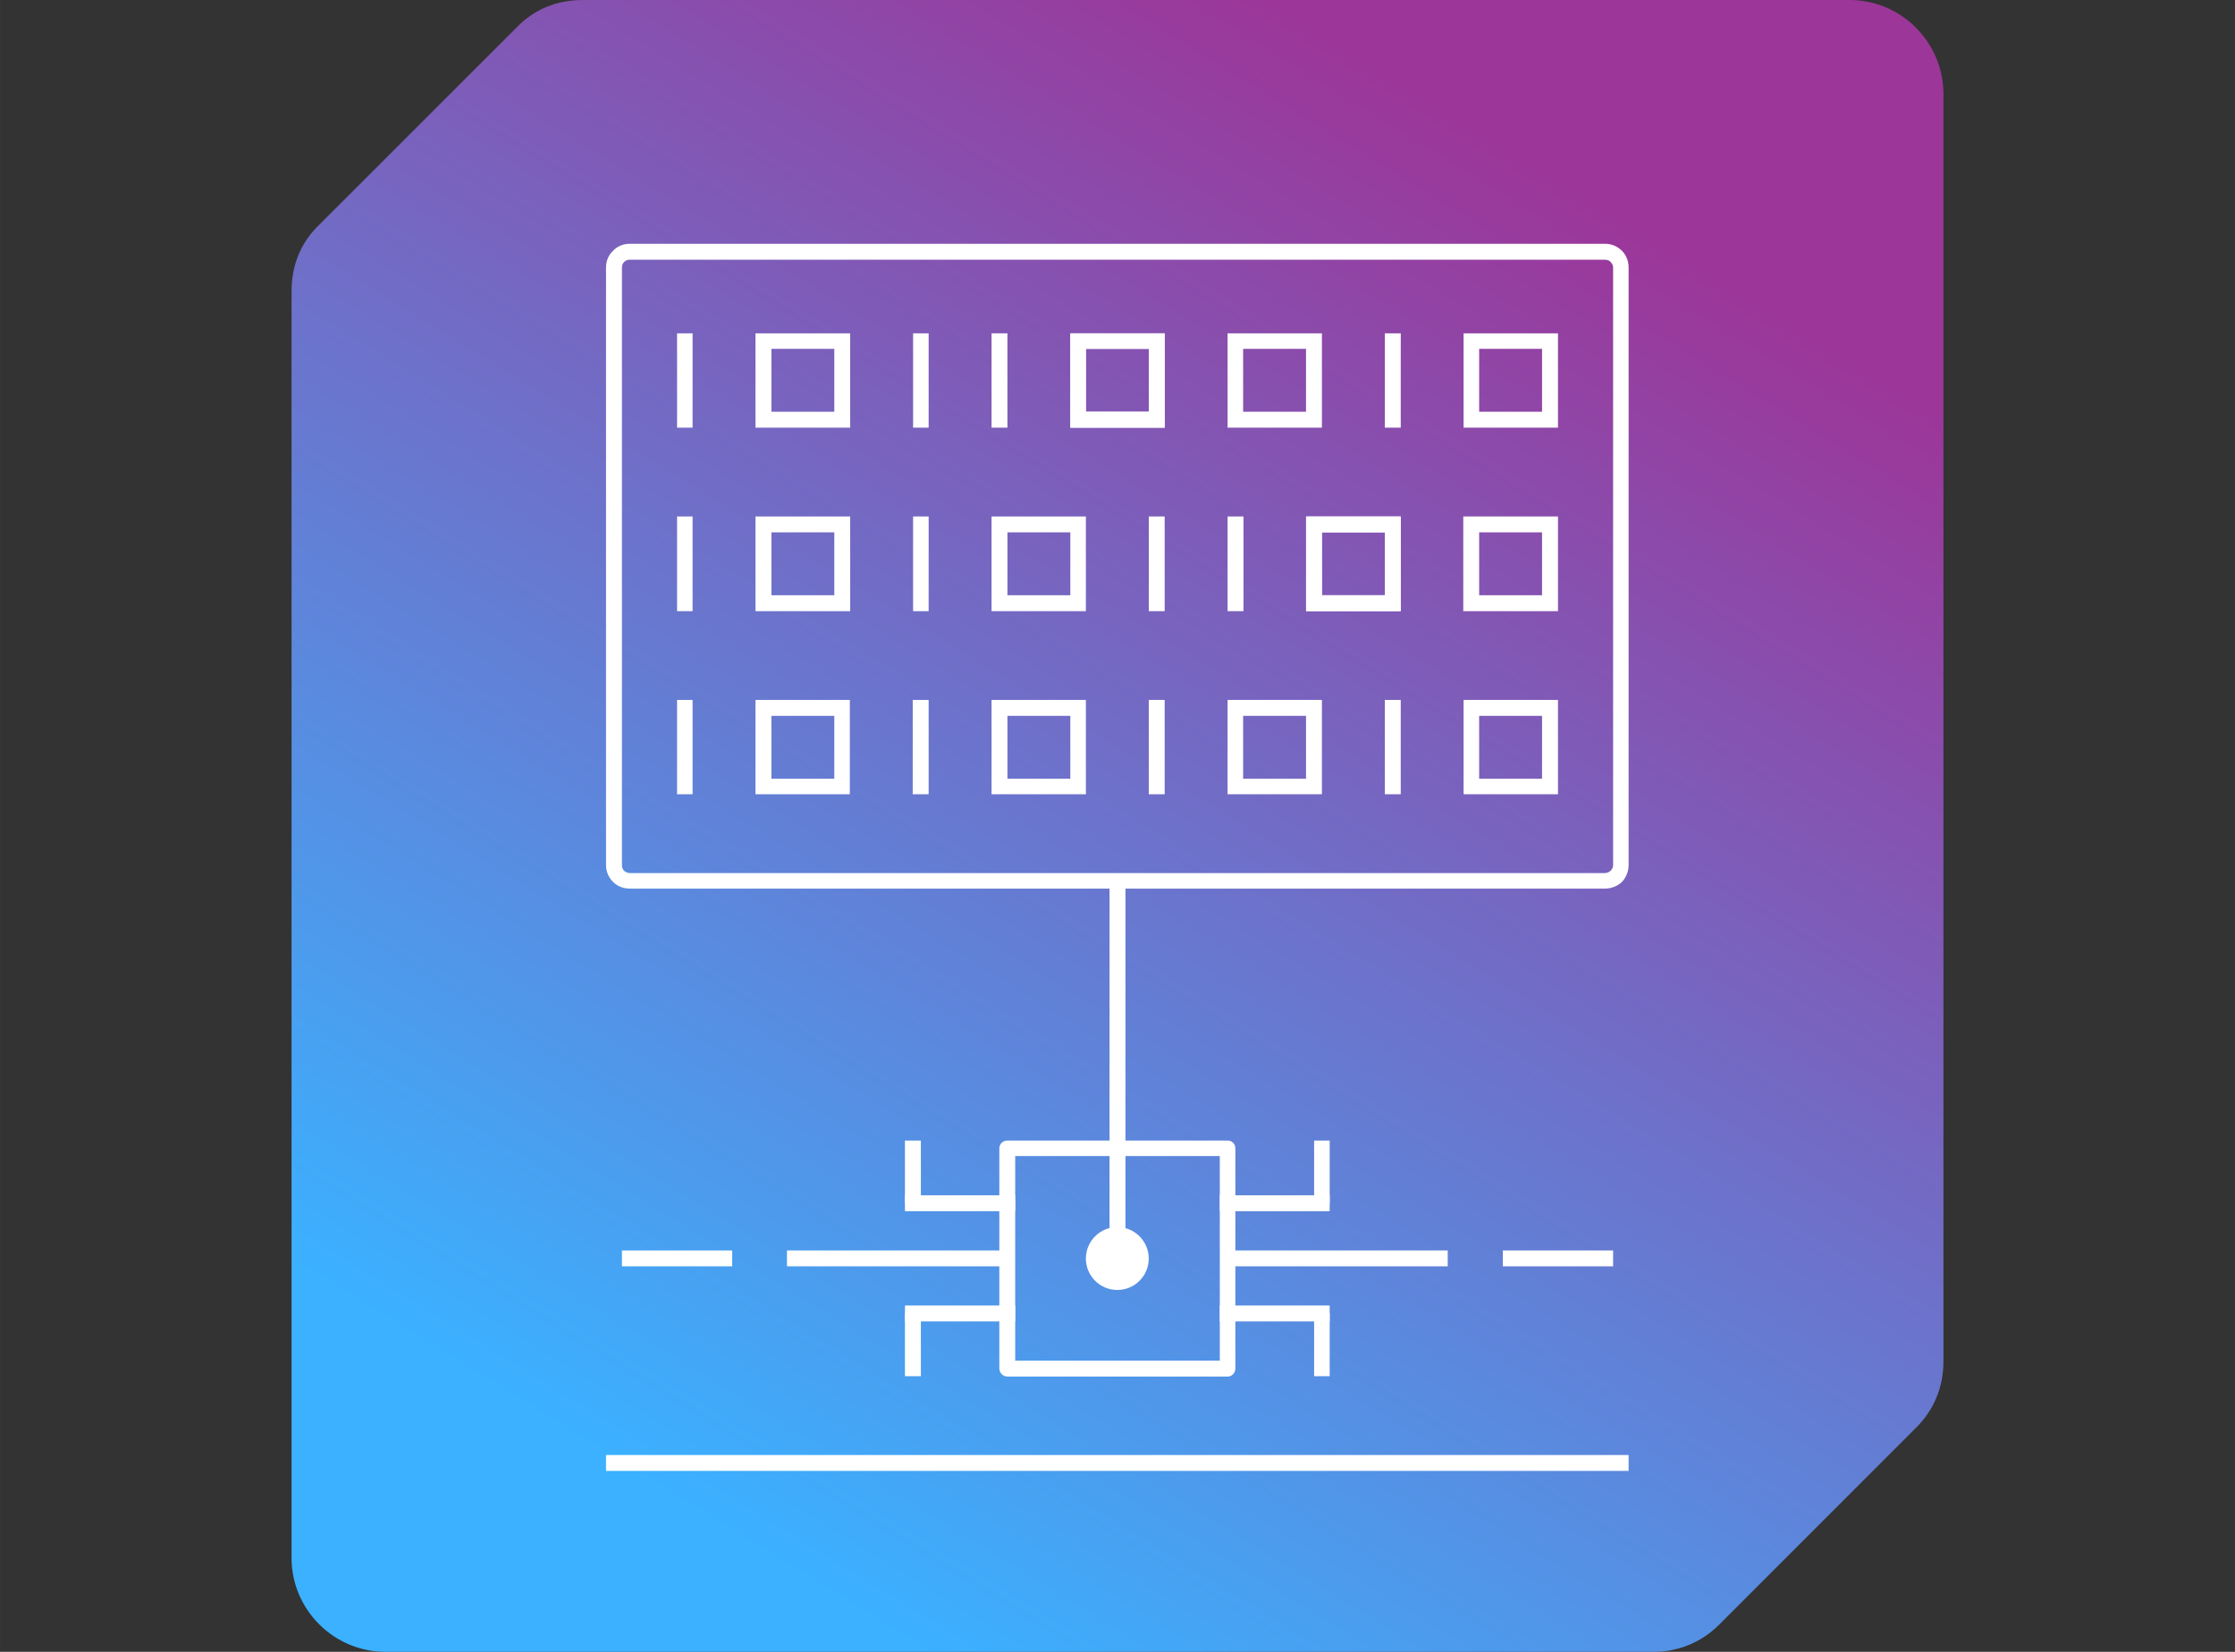 <?xml version="1.0" encoding="UTF-8"?> <svg xmlns="http://www.w3.org/2000/svg" xmlns:xlink="http://www.w3.org/1999/xlink" xmlns:xodm="http://www.corel.com/coreldraw/odm/2003" xml:space="preserve" width="117.414mm" height="86.783mm" version="1.1" style="shape-rendering:geometricPrecision; text-rendering:geometricPrecision; image-rendering:optimizeQuality; fill-rule:evenodd; clip-rule:evenodd" viewBox="0 0 3233.3 2389.81"><rect x="0" y="0" width="3233.3" height="2389.81" fill="#333333" stroke="none"/> <defs> <style type="text/css"> .fil0 {fill:none} .fil3 {fill:white} .fil2 {fill:white;fill-rule:nonzero} .fil1 {fill:url(#id0)} </style> <linearGradient id="id0" gradientUnits="userSpaceOnUse" x1="2079.79" y1="145.33" x2="871.76" y2="2107.24"> <stop offset="0" style="stop-opacity:1; stop-color:#9C3699"></stop> <stop offset="1" style="stop-opacity:1; stop-color:#3BB1FF"></stop> </linearGradient> </defs> <g id="Layer_x0020_1">  <rect class="fil0" x="-0" y="0" width="3233.3" height="2389.81"></rect> <g id="_2402427771248"> <path class="fil1" d="M842.97 0l1832.66 0c75.48,0 135.88,61.86 135.88,135.88l0 1834.21c0,36.24 -13.53,69.49 -39.24,95.1l-285.3 285.39c-25.7,25.61 -58.86,39.24 -95.1,39.24l-1834.3 0c-73.94,0 -135.79,-60.4 -135.79,-135.88l0 -1832.75c0,-37.69 13.53,-70.94 40.69,-96.64l283.84 -283.75c25.7,-27.16 58.86,-40.78 96.64,-40.78l-0 0z"></path> <g id="_1362320504544"> <path class="fil2" d="M1457.41 1650.13l318.48 0c6.44,0 11.25,4.81 11.25,11.25l0 318.41c0,6.44 -4.81,11.79 -11.25,11.79l-318.48 0c-6.37,0 -11.72,-5.35 -11.72,-11.79l0 -318.41c0,-6.44 5.35,-11.25 11.72,-11.25zm307.23 22.43l-295.98 0 0 295.98 295.98 0 0 -295.98z"></path> <polygon class="fil2" points="1775.89,1911.82 1764.64,1911.82 1764.64,1888.78 1923.61,1888.78 1923.61,1911.82 "></polygon> <polygon class="fil2" points="1138.46,1809.1 1457.41,1809.1 1457.41,1832.07 1138.46,1832.07 "></polygon> <polygon class="fil2" points="1775.89,1809.1 2094.37,1809.1 2094.37,1832.07 1775.89,1832.07 "></polygon> <polygon class="fil2" points="1775.89,1752.31 1764.64,1752.31 1764.64,1729.34 1923.61,1729.34 1923.61,1752.31 "></polygon> <polygon class="fil2" points="1901.11,1741.06 1901.11,1650.13 1923.61,1650.13 1923.61,1741.06 "></polygon> <polygon class="fil2" points="1901.11,1991.04 1901.11,1900.03 1923.61,1900.03 1923.61,1991.04 "></polygon> <polygon class="fil2" points="1457.41,1888.78 1468.66,1888.78 1468.66,1911.82 1309.15,1911.82 1309.15,1888.78 "></polygon> <polygon class="fil2" points="1457.41,1729.34 1468.66,1729.34 1468.66,1752.31 1309.15,1752.31 1309.15,1729.34 "></polygon> <polygon class="fil2" points="1309.15,1741.06 1309.15,1650.13 1332.19,1650.13 1332.19,1741.06 "></polygon> <polygon class="fil2" points="1309.15,1991.04 1309.15,1900.03 1332.19,1900.03 1332.19,1991.04 "></polygon> <polygon class="fil2" points="1047.46,1809.1 1059.25,1809.1 1059.25,1832.07 899.74,1832.07 899.74,1809.1 "></polygon> <polygon class="fil2" points="2322.39,1809.1 2333.63,1809.1 2333.63,1832.07 2174.12,1832.07 2174.12,1809.1 "></polygon> <polygon class="fil2" points="888.49,2128.05 876.7,2128.05 876.7,2105.08 2356.06,2105.08 2356.06,2128.05 "></polygon> <path class="fil2" d="M910.99 352.7l1410.86 0c9.62,0 18.16,3.73 24.6,10.16 5.9,5.9 9.62,14.5 9.62,24.12l0 864.9c0,9.08 -3.73,17.68 -9.62,24.12 -6.44,5.83 -14.97,9.62 -24.6,9.62l-1410.86 0c-9.62,0 -18.23,-3.79 -24.12,-9.62 -6.37,-6.44 -10.16,-15.04 -10.16,-24.12l0 -864.9c0,-9.62 3.73,-18.23 10.16,-24.12 5.9,-6.37 14.5,-10.16 24.12,-10.16zm1410.86 23.04l-1410.86 0c-3.25,0 -5.9,1.08 -8.06,3.19 -2.1,2.17 -3.19,4.81 -3.19,8.06l0 864.9c0,3.25 1.08,5.9 3.19,8.06 2.17,1.56 4.81,3.19 8.06,3.19l1410.86 0c3.19,0 6.44,-1.63 8,-3.19 2.17,-2.17 3.79,-4.81 3.79,-8.06l0 -864.9c0,-3.25 -1.63,-5.9 -3.79,-8.06 -1.56,-2.1 -4.81,-3.19 -8,-3.19z"></path> <polygon class="fil2" points="1605.13,1820.82 1605.13,1274.39 1628.17,1274.39 1628.17,1820.82 "></polygon> <polygon class="fil2" points="979.49,493.51 979.49,482.26 1001.92,482.26 1001.92,618.73 979.49,618.73 "></polygon> <path class="fil2" d="M1206.97 595.7l0 -91 -91 0 0 91 91 0zm22.97 -102.18l0 125.22 -137.01 0 0 -136.47 137.01 0 0 11.25z"></path> <polygon class="fil2" points="1320.94,493.51 1320.94,482.26 1343.43,482.26 1343.43,618.73 1320.94,618.73 "></polygon> <path class="fil2" d="M1661.91 595.7l0 -91 -91 0 0 91 91 0zm22.97 -102.18l0 125.22 -136.47 0 0 -136.47 136.47 0 0 11.25z"></path> <path class="fil2" d="M1661.91 595.7l0 -91 -91 0 0 91 91 0zm22.97 -102.18l0 125.22 -136.47 0 0 -136.47 136.47 0 0 11.25z"></path> <polygon class="fil2" points="1434.44,493.51 1434.44,482.26 1457.41,482.26 1457.41,618.73 1434.44,618.73 "></polygon> <path class="fil2" d="M1889.39 595.7l0 -91 -91 0 0 91 91 0zm22.97 -102.18l0 125.22 -136.47 0 0 -136.47 136.47 0 0 11.25z"></path> <polygon class="fil2" points="2003.36,493.51 2003.36,482.26 2026.4,482.26 2026.4,618.73 2003.36,618.73 "></polygon> <path class="fil2" d="M2230.84 595.7l0 -91 -91 0 0 91 91 0zm23.04 -102.18l0 125.22 -136.54 0 0 -136.47 136.54 0 0 11.25z"></path> <polygon class="fil2" points="979.49,758.93 979.49,747.21 1001.92,747.21 1001.92,884.22 979.49,884.22 "></polygon> <path class="fil2" d="M1206.97 861.18l0 -91 -91 0 0 91 91 0zm22.97 -102.25l0 125.29 -137.01 0 0 -137.01 137.01 0 0 11.72z"></path> <polygon class="fil2" points="1320.94,758.93 1320.94,747.21 1343.43,747.21 1343.43,884.22 1320.94,884.22 "></polygon> <path class="fil2" d="M2116.87 872.43l0 -125.22 137.01 0 0 137.01 -137.01 0 0 -11.79zm22.97 -102.25l0 91 91 0 0 -91 -91 0z"></path> <polygon class="fil2" points="1775.89,758.93 1775.89,747.21 1798.93,747.21 1798.93,884.22 1775.89,884.22 "></polygon> <path class="fil2" d="M2003.36 861.18l0 -91 -91 0 0 91 91 0zm23.04 -102.25l0 125.29 -136.54 0 0 -137.01 136.54 0 0 11.72z"></path> <path class="fil2" d="M2003.36 861.18l0 -91 -91 0 0 91 91 0zm23.04 -102.25l0 125.29 -137.01 0 0 -137.01 137.01 0 0 11.72z"></path> <polygon class="fil2" points="1661.91,758.93 1661.91,747.21 1684.88,747.21 1684.88,884.22 1661.91,884.22 "></polygon> <path class="fil2" d="M1434.44 872.43l0 -125.22 136.47 0 0 137.01 -136.47 0 0 -11.79zm22.97 -102.25l0 91 91 0 0 -91 -91 0z"></path> <polygon class="fil2" points="979.49,1023.88 979.49,1012.63 1001.92,1012.63 1001.92,1149.1 979.49,1149.1 "></polygon> <path class="fil2" d="M1206.97 1126.67l0 -91 -91 0 0 91 91 0zm22.43 -102.8l0 125.22 -136.47 0 0 -136.47 136.47 0 0 11.25z"></path> <polygon class="fil2" points="1320.4,1023.88 1320.4,1012.63 1343.43,1012.63 1343.43,1149.1 1320.4,1149.1 "></polygon> <path class="fil2" d="M1548.41 1126.67l0 -91 -91 0 0 91 91 0zm22.5 -102.8l0 125.22 -136.47 0 0 -136.47 136.47 0 0 11.25z"></path> <polygon class="fil2" points="1661.91,1023.88 1661.91,1012.63 1684.88,1012.63 1684.88,1149.1 1661.91,1149.1 "></polygon> <path class="fil2" d="M1889.39 1126.67l0 -91 -91 0 0 91 91 0zm22.97 -102.8l0 125.22 -136.47 0 0 -136.47 136.47 0 0 11.25z"></path> <polygon class="fil2" points="2003.36,1023.88 2003.36,1012.63 2026.4,1012.63 2026.4,1149.1 2003.36,1149.1 "></polygon> <path class="fil2" d="M2230.84 1126.67l0 -91 -91 0 0 91 91 0zm23.04 -102.8l0 125.22 -136.54 0 0 -136.47 136.54 0 0 11.25z"></path> <circle class="fil3" cx="1616.38" cy="1820.82" r="45.47"></circle> </g> </g> </g> </svg> 